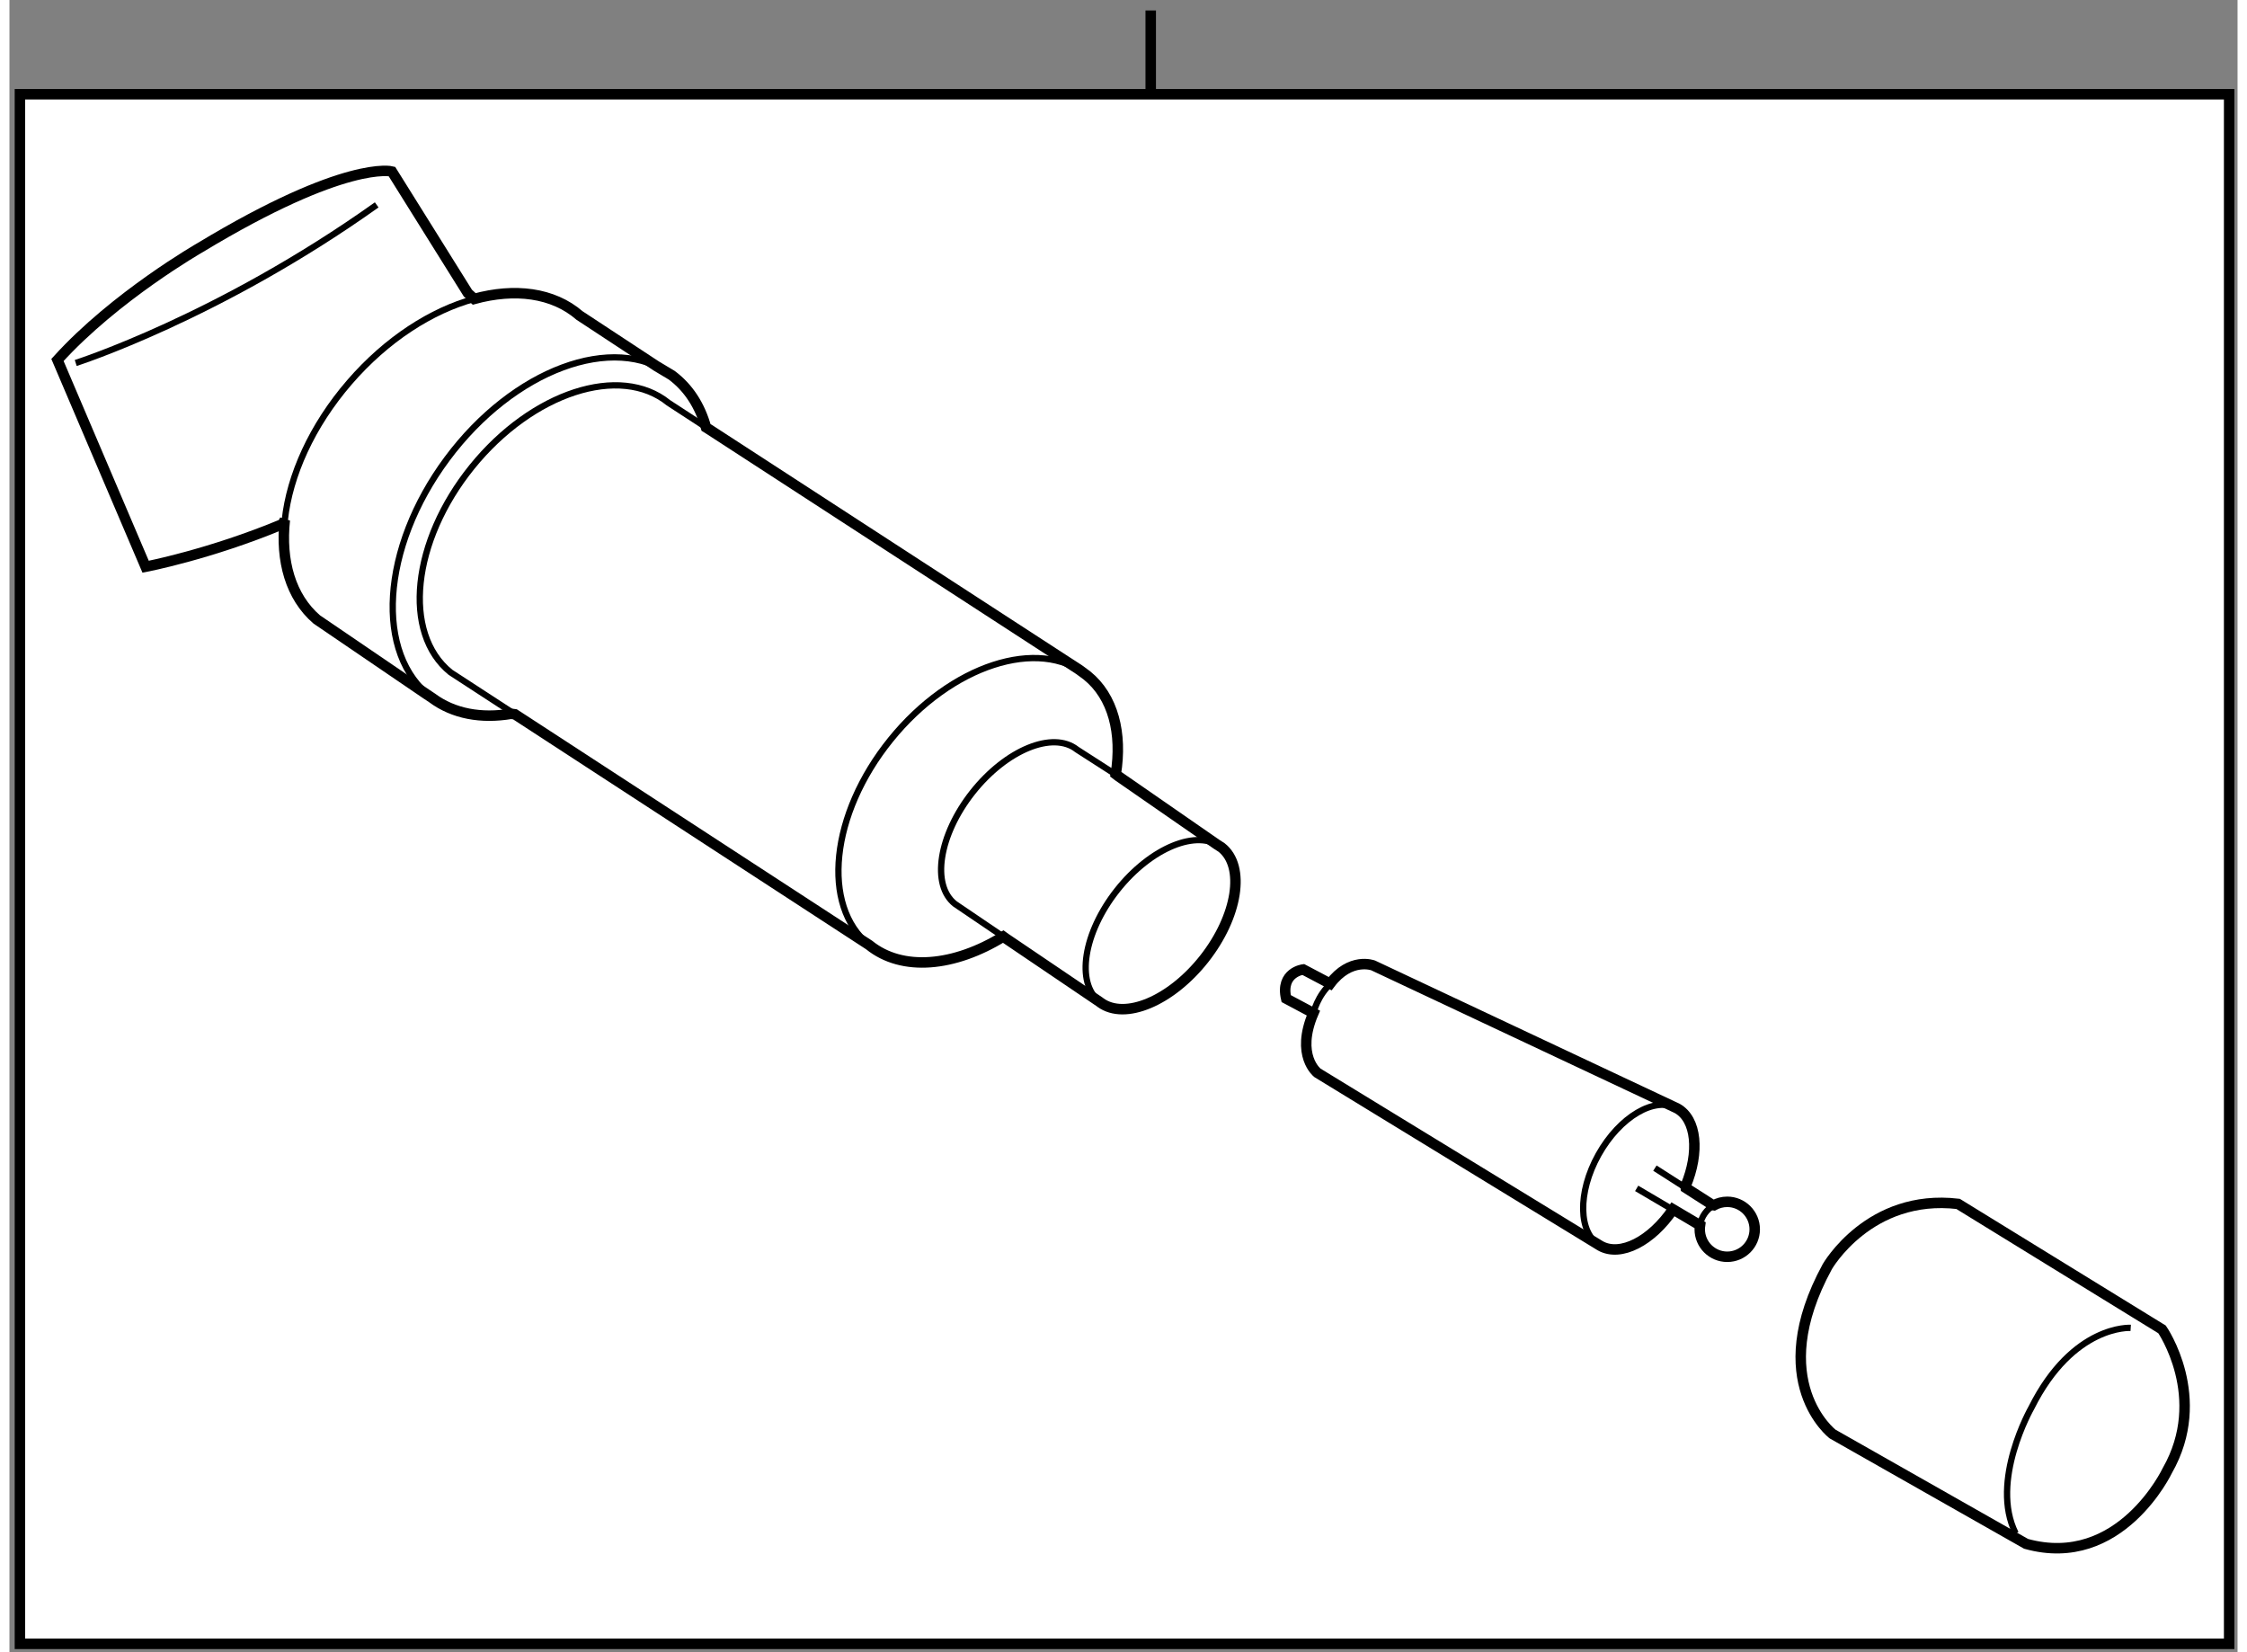 <?xml version="1.0" encoding="utf-8"?>
<!-- Generator: Adobe Illustrator 15.1.0, SVG Export Plug-In . SVG Version: 6.00 Build 0)  -->
<!DOCTYPE svg PUBLIC "-//W3C//DTD SVG 1.1//EN" "http://www.w3.org/Graphics/SVG/1.1/DTD/svg11.dtd">
<svg version="1.1" xmlns="http://www.w3.org/2000/svg" xmlns:xlink="http://www.w3.org/1999/xlink" x="0px" y="0px" width="244.8px"
	 height="180px" viewBox="97 58.75 106.4 78.9" enable-background="new 0 0 244.8 180" xml:space="preserve">
	
<rect x="97" y="58.75" width="106.4" height="78.9" fill="#808080" stroke="none"/>
	
<g><rect x="97.5" y="63.25" fill="#FFFFFF" stroke="#000000" stroke-width="0.5" width="105.5" height="74"></rect><line fill="none" stroke="#000000" stroke-width="0.5" x1="151.5" y1="63.25" x2="151.5" y2="59.25"></line></g><g><path fill="#FFFFFF" stroke="#000000" stroke-width="0.5" d="M110.149,83.582c-0.211,1.948,0.277,3.674,1.525,4.749l5.242,3.57
				l0.262,0.174c1.035,0.77,2.358,0.998,3.773,0.762l0.188,0.024l16.914,11.017c1.587,1.283,4.072,1.035,6.404-0.403l0.112,0.081
				l4.487,3.036l0.047,0.036c1.163,0.846,3.355-0.073,4.943-2.08c1.608-2.037,1.984-4.423,0.835-5.329l-0.226-0.145l-4.693-3.251
				l-0.131-0.1c0.315-1.955-0.122-3.703-1.37-4.713l-0.368-0.273l-17.671-11.477l-0.158-0.099c-0.285-1.028-0.83-1.892-1.639-2.493
				l-0.732-0.438l-3.67-2.414c-1.27-1.098-3.093-1.32-5.03-0.792l-0.302-0.278l-3.629-5.808c0,0-2.178-0.581-9.146,3.63
				c0,0-4.065,2.323-6.824,5.372l4.21,9.873c0,0,3.049-0.581,6.534-2.032L110.149,83.582z"></path><path fill="none" stroke="#000000" stroke-width="0.3" d="M154.883,99.218c-1.146-0.906-3.381,0.01-4.989,2.044
				c-1.609,2.037-1.983,4.423-0.836,5.329c0.016,0.013,0.031,0.025,0.047,0.036"></path><path fill="none" stroke="#000000" stroke-width="0.3" d="M149.964,95.822l-1.985-1.276c-1.146-0.907-3.38,0.008-4.989,2.043
				c-1.608,2.037-1.984,4.424-0.835,5.329l2.416,1.637"></path><path fill="none" stroke="#000000" stroke-width="0.3" d="M148.463,91.01c-2.305-1.866-6.506-0.498-9.379,3.056
				c-2.876,3.553-3.336,7.947-1.03,9.812"></path><path fill="none" stroke="#000000" stroke-width="0.3" d="M130.424,79.259l-1.954-1.273c-2.306-1.866-6.506-0.498-9.38,3.056
				c-2.875,3.553-3.335,7.949-1.029,9.814l3.08,2.005"></path><path fill="none" stroke="#000000" stroke-width="0.3" d="M128.627,76.667c-2.76-2.051-7.563-0.266-10.724,3.988
				c-3.162,4.253-3.486,9.368-0.725,11.419"></path><path fill="none" stroke="#000000" stroke-width="0.3" d="M119.194,73.023c-2.03,0.553-4.184,1.929-5.957,3.981
				c-1.804,2.087-2.859,4.463-3.088,6.578"></path><path fill="none" stroke="#000000" stroke-width="0.3" d="M100.164,76.084c0,0,6.824-2.178,14.373-7.55"></path></g>



	
<g><path fill="#FFFFFF" stroke="#000000" stroke-width="0.5" d="M159.268,107.129c-0.871,2.032,0.194,2.854,0.194,2.854l13.513,8.262
				c0.966,0.539,2.445-0.232,3.467-1.745l1.223,0.724l0.068,0.035c-0.009,0.063-0.014,0.129-0.014,0.196
				c0,0.724,0.588,1.311,1.312,1.311c0.725,0,1.313-0.587,1.313-1.311c0-0.725-0.588-1.313-1.313-1.313
				c-0.23,0-0.447,0.06-0.636,0.164l-0.059-0.009l-1.283-0.821l-0.007-0.094c0.671-1.607,0.527-3.181-0.407-3.702l-14.516-6.827
				c0,0-1.086-0.412-2.055,0.871l-1.285-0.678c0,0-1.104,0.133-0.814,1.391L159.268,107.129z"></path><path fill="none" stroke="#000000" stroke-width="0.3" d="M177.732,117.259c0.063-0.411,0.314-0.759,0.662-0.952"></path><line fill="none" stroke="#000000" stroke-width="0.3" x1="177.053" y1="115.477" x2="175.577" y2="114.532"></line><line fill="none" stroke="#000000" stroke-width="0.3" x1="176.489" y1="116.55" x2="174.706" y2="115.499"></line><path fill="none" stroke="#000000" stroke-width="0.3" d="M172.975,118.245c-1.063-0.593-1.103-2.543-0.092-4.355
				c1.014-1.814,2.695-2.804,3.756-2.209"></path><path fill="none" stroke="#000000" stroke-width="0.3" d="M159.268,107.129c0,0,0.194-0.859,0.871-1.439"></path></g>



	
<g><path fill="#FFFFFF" stroke="#000000" stroke-width="0.5" d="M190.055,116.241l9.741,5.994c0,0,2.247,3.247,0.25,6.743
				c0,0-2.247,4.746-6.743,3.497l-9.242-5.245c0,0-3.247-2.497-0.251-7.992C183.81,119.238,185.809,115.741,190.055,116.241z"></path><path fill="none" stroke="#000000" stroke-width="0.3" d="M198.298,122.161c0,0-2.748-0.175-4.746,3.821
				c0,0-1.997,3.497-0.748,5.994"></path></g>


</svg>